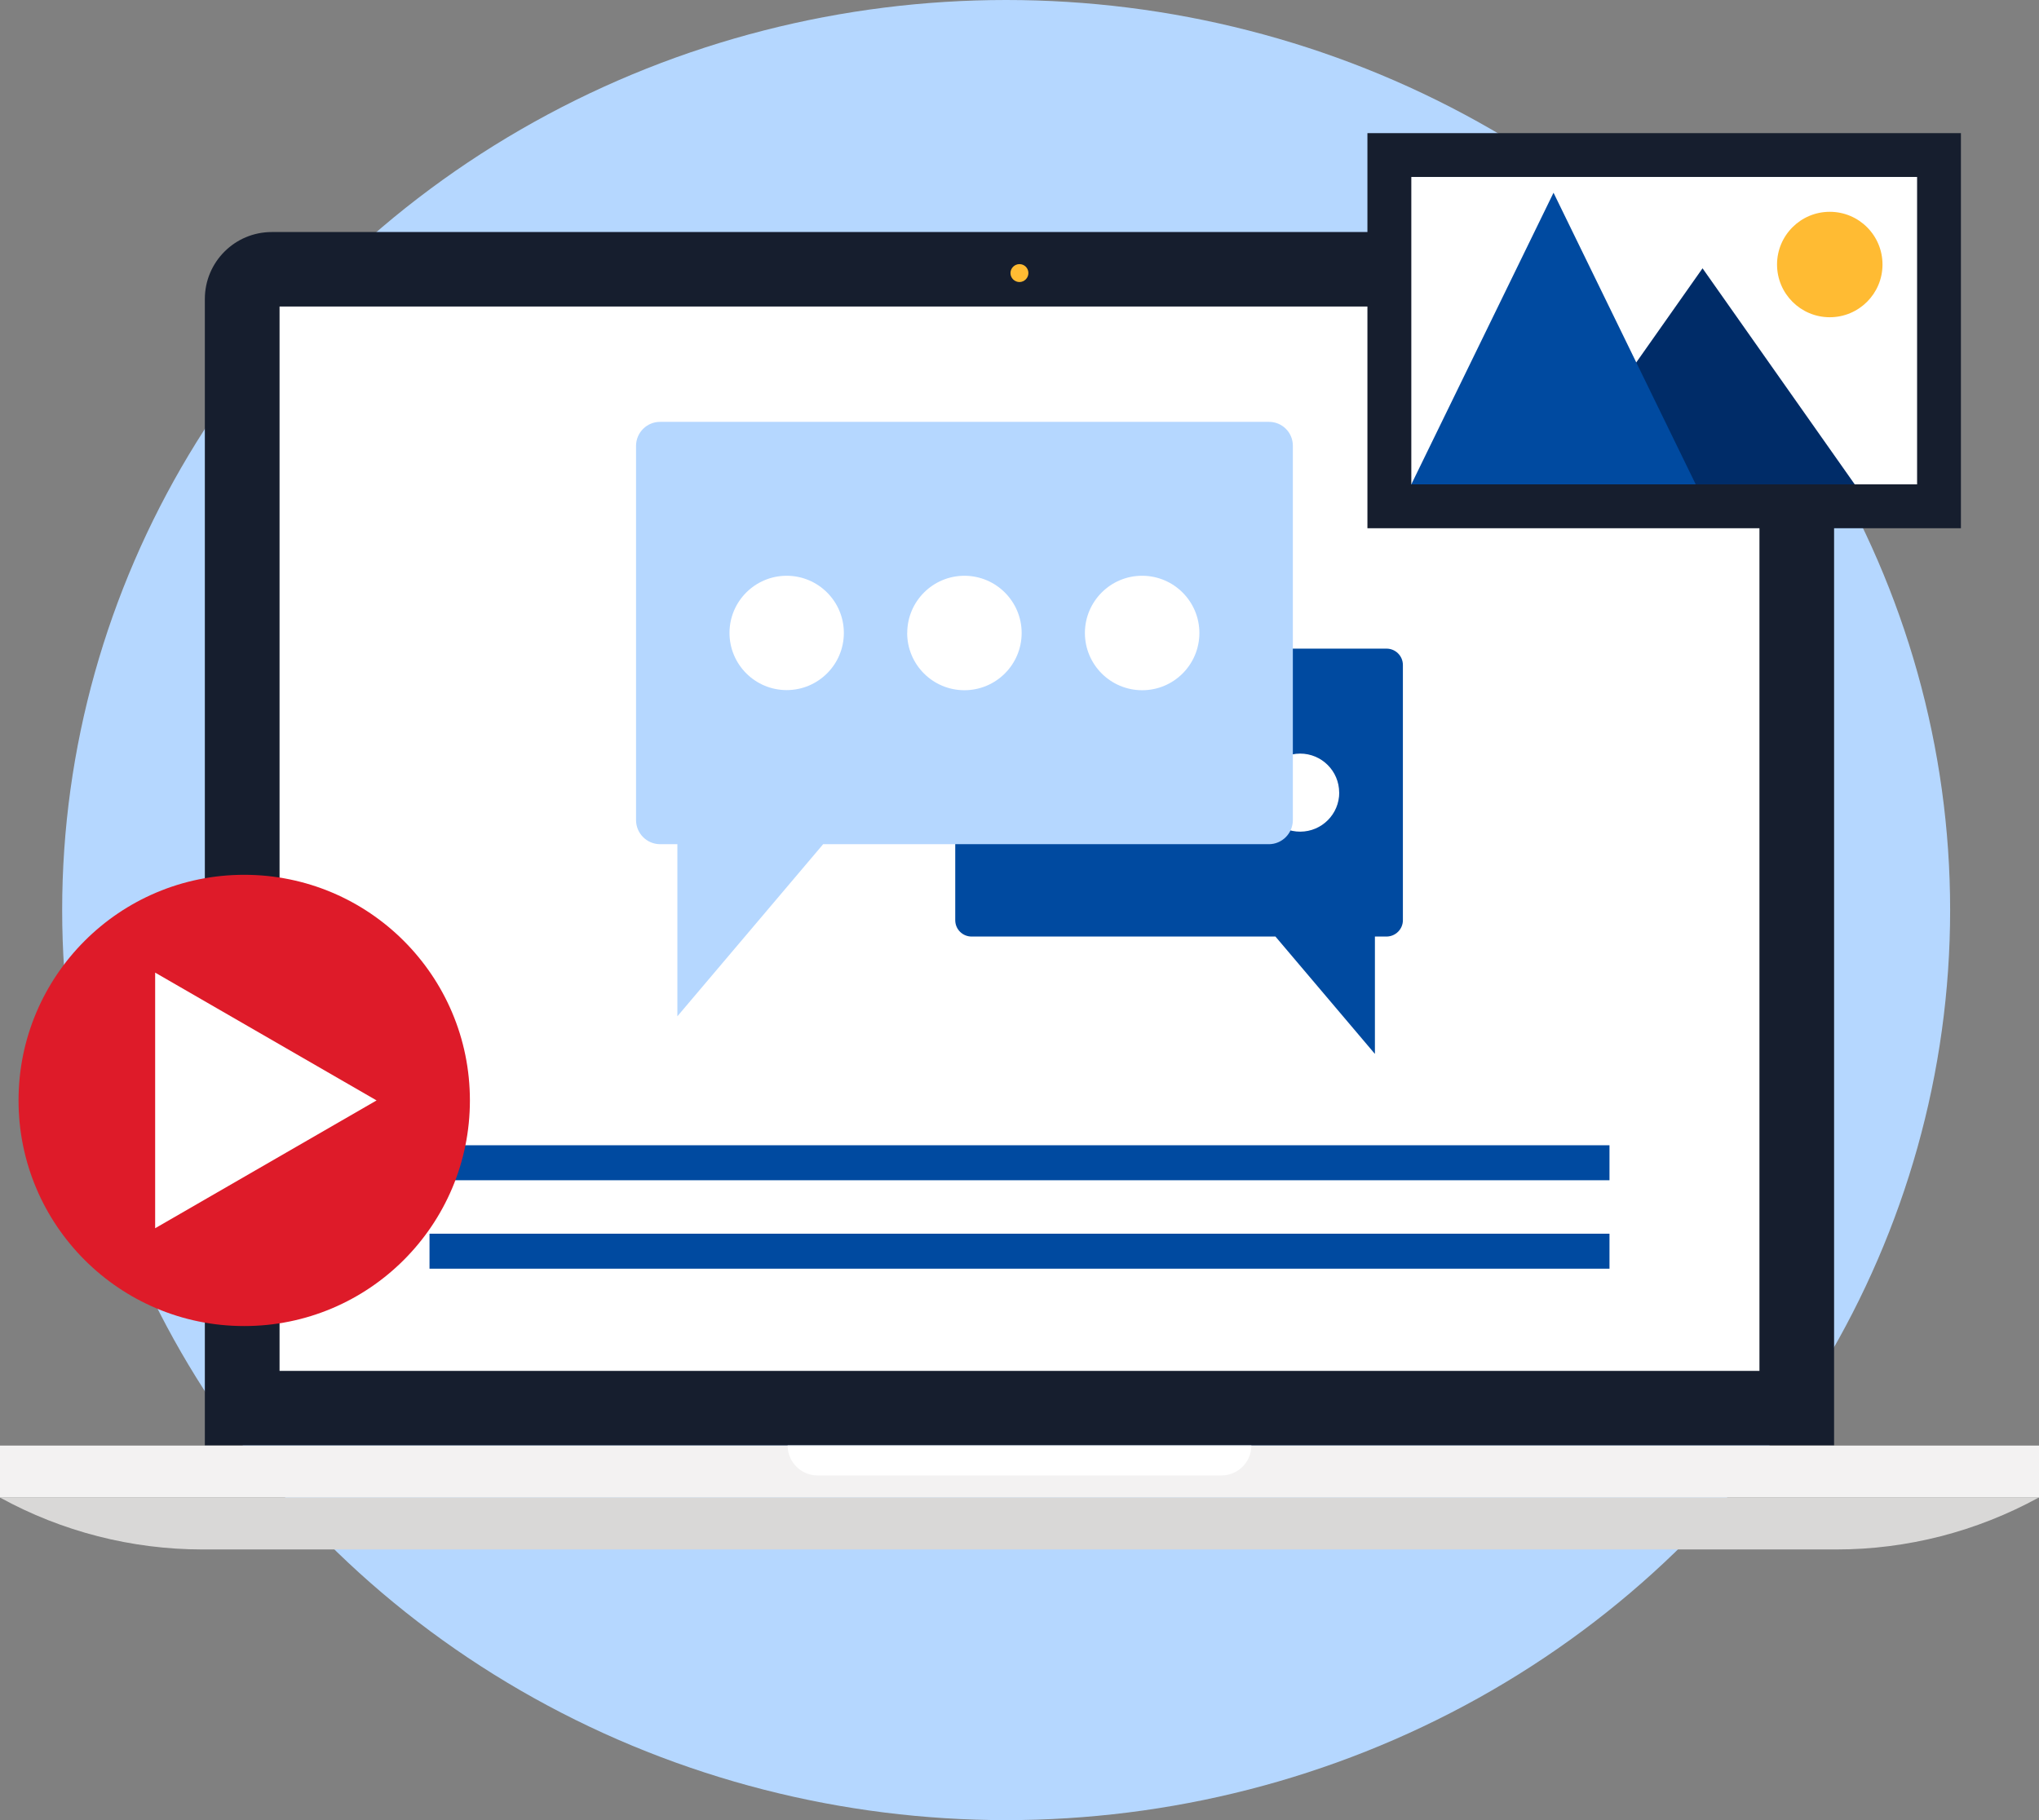 <?xml version="1.0" encoding="UTF-8"?>
<svg xmlns="http://www.w3.org/2000/svg" id="Layer_2" width="302.4" height="270" viewBox="0 0 302.4 270">
  <rect x="0" y="0" width="302.4" height="270" fill="#808080" stroke="none"/>
  <defs>
    <style>.cls-1{fill:#fff;}.cls-2{fill:#b5d7ff;}.cls-3{fill:#004aa0;}.cls-4{fill:#fb3;}.cls-5{fill:#de1b29;}.cls-6{fill:#f3f2f2;}.cls-7{fill:#002c68;}.cls-8{fill:#d9d8d7;}.cls-9{fill:#161e2e;}</style>
  </defs>
  <g id="Layer_1-2">
    <g id="Layer_1-2">
      <g>
        <ellipse class="cls-2" cx="149.22" cy="135" rx="140" ry="135"></ellipse>
        <path class="cls-9" d="m262.08,34.42H40.31c-5.49,0-9.93,4.45-9.93,9.94v170.06h241.63V44.33c-.01-5.48-4.45-9.91-9.93-9.91h0Z"></path>
        <rect class="cls-1" x="41.46" y="45.47" width="219.48" height="157.89"></rect>
        <rect class="cls-6" y="214.44" width="302.4" height="7.71"></rect>
        <path class="cls-8" d="m0,222.15c9.19,5.05,19.51,7.69,30,7.7h242.36c10.49,0,20.8-2.66,30-7.7H0Z"></path>
        <path class="cls-1" d="m116.81,214.42c0,2.46,1.99,4.45,4.45,4.45h59.88c2.46,0,4.45-1.99,4.45-4.45h-68.78Z"></path>
        <path class="cls-4" d="m152.52,40.5c0,.73-.59,1.33-1.32,1.34-.73,0-1.33-.59-1.34-1.32,0-.73.59-1.33,1.32-1.34h.02c.73,0,1.32.59,1.32,1.32h0Z"></path>
        <rect class="cls-3" x="63.7" y="183.01" width="175" height="5.19"></rect>
        <rect class="cls-3" x="63.7" y="169.89" width="175" height="5.19"></rect>
        <path class="cls-3" d="m208.06,98.63v37.88c0,1.33-1.09,2.41-2.42,2.42h-1.73v17.41l-14.75-17.41h-45.06c-1.34,0-2.42-1.07-2.43-2.41h0v-37.89c0-1.34,1.09-2.42,2.43-2.41h61.54c1.33,0,2.41,1.08,2.42,2.41h0Z"></path>
        <path class="cls-1" d="m162.67,117.57c0,3.19-2.59,5.78-5.78,5.78s-5.78-2.59-5.78-5.78,2.59-5.78,5.78-5.78h0c3.19,0,5.78,2.59,5.78,5.78Z"></path>
        <path class="cls-1" d="m180.65,117.57c0,3.2-2.58,5.79-5.78,5.8s-5.79-2.58-5.8-5.78,2.58-5.79,5.78-5.8h0c3.19,0,5.78,2.58,5.79,5.77h0s0,.01,0,.01Z"></path>
        <path class="cls-1" d="m198.62,117.57c0,3.2-2.58,5.79-5.78,5.8s-5.79-2.58-5.8-5.78,2.58-5.79,5.78-5.8h0c3.19,0,5.78,2.58,5.79,5.77h0s0,.01,0,.01Z"></path>
        <path class="cls-2" d="m94.33,66.11v55.56c.01,1.96,1.6,3.55,3.56,3.56h2.57v25.53l21.62-25.53h66.1c1.96,0,3.55-1.6,3.56-3.56v-55.56c0-1.96-1.59-3.54-3.55-3.53h-90.3c-1.95,0-3.54,1.58-3.56,3.53Z"></path>
        <path class="cls-1" d="m160.9,93.89c0,4.69,3.79,8.49,8.48,8.5s8.49-3.79,8.5-8.48c0-4.69-3.79-8.49-8.48-8.5h-.02c-4.68,0-8.47,3.8-8.48,8.48Z"></path>
        <path class="cls-1" d="m134.54,93.89c0,4.69,3.79,8.49,8.48,8.5,4.69,0,8.49-3.79,8.5-8.48,0-4.69-3.79-8.49-8.48-8.5h0c-4.68,0-8.48,3.79-8.49,8.48Z"></path>
        <path class="cls-1" d="m108.19,93.89c0,4.68,3.8,8.48,8.48,8.48s8.48-3.8,8.48-8.48-3.8-8.48-8.48-8.48h0c-4.68,0-8.48,3.8-8.48,8.48Z"></path>
        <rect class="cls-9" x="202.8" y="19.75" width="88.02" height="58.61"></rect>
        <rect class="cls-1" x="209.31" y="26.25" width="75.01" height="45.6"></rect>
        <polygon class="cls-7" points="252.5 39.8 229.94 71.85 275.07 71.85 252.5 39.8"></polygon>
        <polygon class="cls-3" points="230.4 28.59 209.31 71.85 251.49 71.85 230.4 28.59"></polygon>
        <path class="cls-4" d="m279.19,39.26c-.01,4.32-3.52,7.81-7.84,7.8-4.32-.01-7.81-3.52-7.8-7.84.01-4.31,3.52-7.81,7.83-7.8,4.32,0,7.82,3.51,7.81,7.83h0Z"></path>
        <circle class="cls-5" cx="36.22" cy="163.24" r="33.47"></circle>
        <polygon class="cls-1" points="23.01 144.28 23.01 182.2 55.85 163.24 23.01 144.28"></polygon>
      </g>
    </g>
  </g>
</svg>
